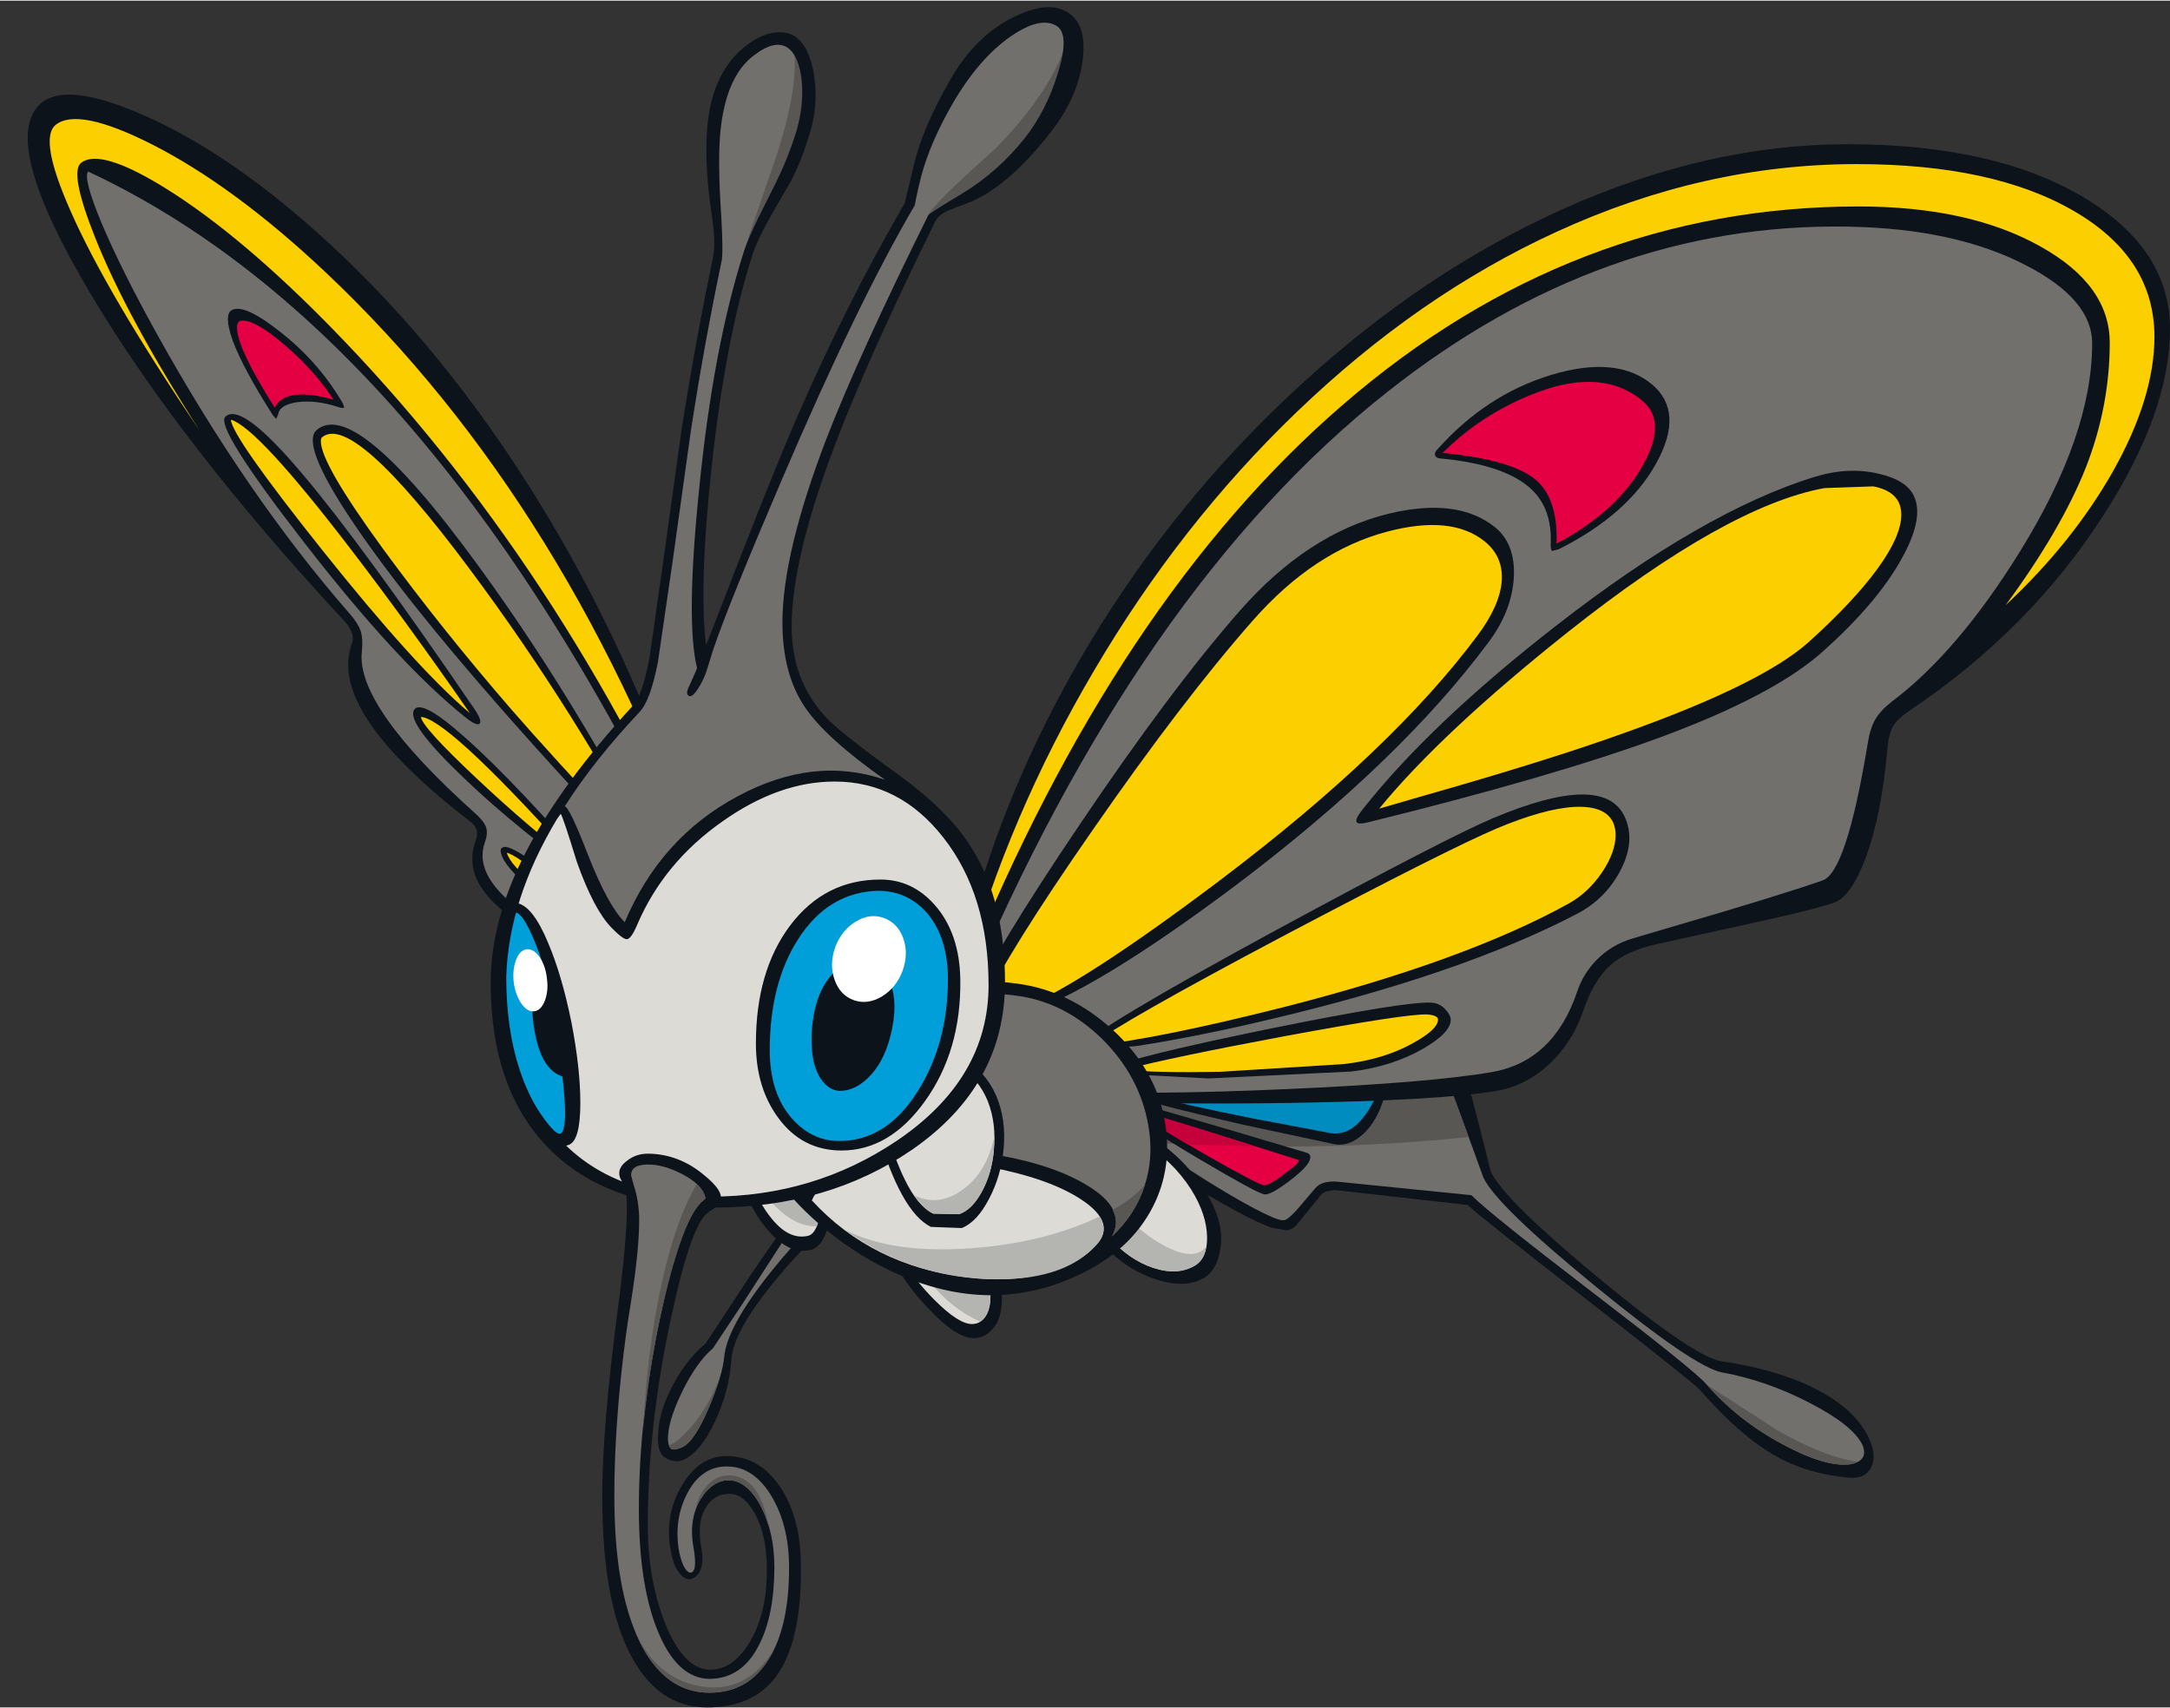 <?xml version='1.0' encoding='utf-8'?>
<svg xmlns="http://www.w3.org/2000/svg" version="1.1" width="376px" height="296px" viewBox="-4.95 -1.2 376.35 296.05"><rect x="-4.95" y="-1.2" width="376.35" height="296.05" fill="#333333" stroke="none"/><g><path fill="#0d131a" d="M186.1 194.3 Q184.95 193.4 184.4 191.4 183.95 189.65 184.2 188.55 184.95 185.15 195.05 182.85 207.2 180.1 226.3 178.5 245.75 176.9 247.15 178.65 248.15 180.0 253.6 201.9 255.8 206.7 272.35 220.4 289.0 234.15 293.6 234.8 303.95 236.35 310.6 239.95 316.95 243.35 319.2 248.2 320.6 251.25 319.55 253.25 318.5 255.25 315.7 255.0 308.45 254.35 302.95 251.2 296.85 247.75 289.85 239.75 288.85 238.6 270.1 224.0 251.05 209.2 249.6 207.7 L226.55 205.1 225.05 205.35 Q224.3 205.65 224.0 206.15 L219.85 211.25 Q219.1 212.0 218.2 212.1 L215.6 211.65 Q211.25 210.15 199.45 202.95 189.25 196.75 186.1 194.3"/><path fill="#71706d" d="M191.65 184.8 Q202.4 181.5 223.15 180.65 242.45 179.85 244.0 181.4 245.0 182.7 250.6 198.2 L252.3 202.9 Q254.5 207.7 271.75 221.8 289.0 235.9 293.75 236.75 301.45 238.15 308.95 242.05 316.4 245.9 318.05 249.3 318.6 250.6 318.15 251.45 317.55 252.45 315.8 252.7 311.5 253.15 304.2 249.2 296.45 245.05 290.95 238.75 288.8 236.3 271.1 222.75 253.3 209.1 250.35 206.1 L250.25 206.0 227.45 203.7 Q224.4 203.35 223.2 204.75 L220.0 208.5 Q218.55 210.1 217.9 210.3 217.25 210.5 215.55 209.75 209.85 207.2 198.9 200.0 190.8 194.65 186.95 191.7 185.15 190.3 185.15 189.1 L185.15 188.8 Q185.6 186.65 191.65 184.8"/><path fill="#595754" d="M194.2 196.85 L186.95 191.7 Q185.15 190.3 185.15 189.1 L185.15 188.8 Q185.6 186.65 191.65 184.8 202.4 181.5 223.15 180.65 242.45 179.85 244.0 181.4 245.05 182.8 249.75 195.9 224.2 198.65 194.2 196.85"/><path fill="#595754" d="M291.1 238.9 L303.25 246.75 Q311.45 251.45 317.3 252.25 L315.8 252.7 Q311.55 253.15 304.3 249.25 296.6 245.15 291.1 238.9"/><path fill="#0d131a" d="M188.9 190.3 L187.45 188.95 189.7 189.35 Q195.05 190.7 221.55 198.6 222.5 198.85 222.25 199.75 221.95 201.05 218.65 203.55 215.35 206.05 214.3 205.85 212.95 205.6 202.9 199.65 192.15 193.3 188.9 190.3"/><path fill="#e50044" d="M211.6 197.15 L220.3 199.9 220.35 199.9 Q220.35 200.3 219.35 201.15 L216.4 203.35 Q214.75 204.35 214.3 204.3 213.15 204.1 204.8 199.35 195.8 194.25 191.4 191.0 196.7 192.45 211.6 197.15"/><path fill="#c6003a" d="M201.05 197.2 Q194.6 193.4 191.4 191.0 196.7 192.45 211.6 197.15 L212.65 197.5 201.05 197.2"/><path fill="#0d131a" d="M192.3 189.1 L190.65 188.55 192.35 188.15 Q199.55 186.45 216.85 185.45 234.45 184.4 235.65 185.8 235.95 186.1 235.8 186.45 L235.75 186.6 Q234.45 192.75 231.4 195.45 229.05 197.6 226.45 197.15 L210.55 193.75 Q196.75 190.6 192.3 189.1"/><path fill="#008cbe" d="M234.75 186.4 Q231.1 196.0 225.9 195.25 L212.15 192.65 Q199.85 190.2 194.5 188.7 202.8 187.15 218.0 186.4 232.6 185.65 234.75 186.4"/><path fill="#0d131a" d="M1.95 16.8 Q6.35 12.6 20.25 18.8 35.5 25.55 52.25 41.0 72.1 59.35 87.9 84.75 106.6 114.8 117.25 151.2 L117.95 158.3 Q118.05 165.75 115.3 167.8 109.65 172.0 99.8 167.3 84.35 159.8 79.5 153.95 75.7 149.4 77.6 144.35 78.25 142.55 76.8 141.35 51.65 122.0 56.1 110.3 56.7 108.6 54.85 106.5 26.35 75.8 10.85 49.8 -4.95 23.3 1.95 16.8"/><path fill="#71706d" d="M12.65 37.35 Q9.4 29.5 10.35 28.45 72.45 57.45 118.2 157.75 118.45 163.55 114.35 166.5 109.2 170.35 100.75 166.0 87.15 158.9 82.2 153.9 77.55 149.2 79.15 144.8 79.7 143.25 79.35 142.15 78.95 141.1 77.55 139.85 56.8 121.25 57.8 111.75 58.05 109.55 57.6 108.15 57.15 106.8 55.75 105.2 37.85 84.7 22.2 56.5 16.05 45.4 12.65 37.35"/><path fill="#fccf00" d="M4.7 20.35 Q8.55 17.25 21.25 23.65 35.5 30.85 51.4 45.8 94.55 86.5 117.5 152.85 L118.25 155.55 Q92.55 96.4 52.3 55.3 37.0 39.7 24.25 31.65 12.5 24.25 9.1 26.95 7.05 28.6 11.55 39.9 17.05 53.7 29.6 73.25 13.6 49.65 7.25 35.2 1.75 22.75 4.7 20.35"/><path fill="#0d131a" d="M81.95 146.7 Q81.7 145.85 82.3 145.65 83.8 144.95 92.35 151.95 100.15 158.35 101.95 160.75 102.45 161.45 102.1 161.85 101.7 162.3 100.45 161.5 83.2 151.55 81.95 146.7"/><path fill="#fccf00" d="M100.15 160.2 Q84.2 150.9 82.95 146.6 84.55 146.95 91.05 152.2 97.15 157.1 100.15 160.2"/><path fill="#0d131a" d="M66.8 121.95 Q67.85 119.6 75.75 126.65 84.5 134.4 99.55 151.8 L98.9 152.55 Q84.95 142.75 75.3 133.45 65.75 124.3 66.8 121.95"/><path fill="#fccf00" d="M68.05 123.05 L68.45 123.1 Q73.8 124.4 95.9 149.15 87.15 142.6 77.65 133.65 68.25 124.8 68.05 123.05"/><path fill="#0d131a" d="M47.85 92.85 Q32.2 72.7 34.15 70.95 37.0 68.35 47.75 81.2 57.85 93.15 77.25 121.55 78.7 123.65 78.25 124.2 77.75 124.7 75.75 123.1 64.05 113.75 47.85 92.85"/><path fill="#fccf00" d="M35.15 71.5 Q39.8 72.95 55.85 93.9 65.55 106.55 76.55 122.4 67.2 114.5 50.9 94.05 35.25 74.4 35.1 71.5 L35.15 71.5"/><path fill="#0d131a" d="M58.2 92.1 Q46.8 75.9 50.0 73.25 57.15 67.25 80.75 100.65 89.8 113.4 98.7 128.6 106.95 142.55 111.0 151.45 L110.85 151.8 110.55 151.85 Q110.05 152.0 109.05 150.85 L101.5 143.1 Q71.55 111.1 58.2 92.1"/><path fill="#fccf00" d="M76.55 97.45 Q94.95 122.15 109.6 150.0 L103.0 142.9 Q90.7 129.75 83.7 121.7 71.7 107.85 61.45 93.85 50.7 79.1 50.7 75.25 50.7 74.65 50.9 74.55 56.2 70.1 76.55 97.45"/><path fill="#0d131a" d="M35.4 57.75 Q33.8 53.2 35.3 52.45 37.45 51.35 43.65 56.25 50.4 61.55 54.5 68.65 L54.75 69.35 Q54.6 69.55 53.9 69.35 49.85 68.0 46.6 68.45 43.55 68.9 43.3 70.55 L42.95 71.35 42.4 70.75 Q37.25 62.7 35.4 57.75"/><path fill="#e50044" d="M37.05 54.3 Q39.4 54.2 44.45 58.55 49.6 62.95 52.9 68.0 44.5 65.7 42.7 69.4 36.15 59.05 36.15 55.5 36.15 54.95 36.3 54.7 36.5 54.3 37.05 54.3"/><path fill="#0d131a" d="M356.4 32.9 Q371.4 41.85 371.4 55.75 371.4 70.25 359.7 88.3 347.0 108.0 326.3 121.9 324.15 123.35 323.4 124.6 322.6 125.95 322.35 128.9 321.35 140.15 318.6 147.55 316.05 154.25 313.15 155.25 309.8 156.4 301.9 158.15 L282.4 162.45 Q277.05 163.65 274.35 166.1 271.5 168.6 269.6 174.1 267.75 179.55 263.65 183.35 259.6 187.05 254.65 187.9 244.65 189.6 218.55 190.0 194.55 190.35 180.8 189.45 168.3 188.6 163.4 181.75 158.8 175.15 161.8 164.3 168.35 136.35 183.95 110.35 199.1 85.2 220.45 65.6 241.85 45.9 266.0 35.0 291.1 23.7 315.5 23.7 340.9 23.7 356.4 32.9"/><path fill="#71706d" d="M357.9 58.25 Q357.9 74.15 345.35 94.4 334.6 111.75 323.2 120.35 321.25 121.85 320.3 123.45 319.4 125.0 319.0 127.5 315.3 150.0 311.15 151.4 303.25 154.15 284.85 159.5 L278.25 161.45 Q274.5 162.55 271.85 165.3 269.6 167.65 268.6 170.65 264.5 182.8 253.75 184.65 243.1 186.5 218.15 187.6 193.25 188.7 180.9 187.85 169.1 187.1 164.75 180.8 163.05 178.45 162.65 177.1 162.1 175.3 162.4 172.2 192.4 100.8 235.75 66.6 272.9 37.25 315.5 38.0 334.15 38.3 346.5 44.75 357.9 50.65 357.9 58.25"/><path fill="#fccf00" d="M360.95 58.15 Q360.95 48.15 348.95 41.45 336.6 34.5 317.4 34.5 267.75 34.5 228.05 68.8 188.65 102.75 162.4 167.45 169.95 140.15 184.8 115.0 199.75 89.55 219.95 70.15 241.0 49.9 265.0 38.9 290.6 27.15 317.05 27.15 340.75 27.15 354.75 35.3 368.7 43.4 368.7 57.1 368.7 67.7 361.45 80.55 354.45 92.85 342.9 103.65 352.5 90.6 356.8 79.8 360.95 69.15 360.95 58.15"/><path fill="#0d131a" d="M187.65 184.85 L186.35 184.45 187.65 183.9 Q191.5 182.0 214.9 177.2 238.5 172.4 243.2 172.6 244.75 172.65 245.8 173.85 246.65 174.8 246.65 175.5 246.75 177.75 241.85 180.6 236.45 183.7 229.4 184.55 L204.6 185.75 187.65 184.85"/><path fill="#fccf00" d="M242.6 174.65 Q244.4 174.8 244.45 175.5 244.5 177.2 240.15 179.6 235.1 182.45 228.15 183.25 L206.65 184.6 Q195.5 184.8 190.0 184.25 197.9 182.15 217.95 178.4 239.0 174.5 242.6 174.65"/><path fill="#0d131a" d="M192.0 180.15 L182.5 180.85 182.4 180.55 182.55 180.3 Q184.45 177.35 216.4 160.0 246.15 143.9 254.0 140.6 273.0 132.6 276.75 140.2 278.8 144.45 276.1 149.65 273.55 154.55 268.65 157.15 248.3 167.8 214.25 175.75 201.9 178.65 192.0 180.15"/><path fill="#fccf00" d="M218.45 160.6 Q246.15 146.0 254.6 142.4 262.8 138.95 268.1 138.65 273.4 138.4 274.8 141.3 275.25 142.3 275.25 143.5 275.25 146.5 272.9 150.0 270.5 153.55 267.05 155.45 249.2 165.3 218.2 173.25 195.5 179.0 184.15 180.1 189.15 176.1 218.45 160.6"/><path fill="#0d131a" d="M254.35 90.15 Q257.9 93.05 257.6 98.85 257.25 104.7 253.2 110.1 237.85 130.75 209.5 152.15 184.85 170.65 172.4 174.65 L166.55 174.95 164.4 174.0 163.25 173.15 Q167.65 163.4 182.35 141.65 198.05 118.35 210.1 104.6 221.9 91.2 235.85 87.8 247.85 84.9 254.35 90.15"/><path fill="#fccf00" d="M165.35 173.45 Q169.85 163.8 184.7 142.45 200.2 120.1 212.35 106.3 222.95 94.25 235.65 90.9 246.8 87.95 252.55 92.6 255.8 95.25 255.5 99.5 255.15 103.75 251.35 108.85 236.55 128.75 206.8 151.25 182.5 169.6 172.05 173.7 168.0 175.3 165.35 173.45"/><path fill="#0d131a" d="M326.95 84.65 Q328.85 88.5 324.8 95.7 320.6 103.25 311.35 111.55 302.85 119.25 282.95 126.6 264.45 133.4 232.4 141.3 230.6 141.75 230.35 141.3 230.0 140.8 231.4 139.05 243.2 124.1 265.15 107.05 290.35 87.45 309.6 81.45 315.55 79.6 320.85 80.85 325.65 81.95 326.95 84.65"/><path fill="#fccf00" d="M324.8 87.95 Q324.8 91.65 320.7 97.3 316.55 103.0 308.8 110.0 300.75 117.25 277.1 125.7 263.85 130.5 241.3 136.9 L234.25 138.95 Q245.05 125.75 267.0 108.3 294.55 86.45 311.45 83.35 L319.95 83.05 Q323.3 83.7 324.35 85.8 324.8 86.8 324.8 87.95"/><path fill="#0d131a" d="M264.15 63.7 Q275.45 60.3 281.55 65.35 287.2 70.1 282.35 78.95 277.45 87.9 265.4 93.95 L264.25 94.25 Q263.95 94.05 264.0 92.95 264.2 87.7 261.5 84.45 257.2 79.35 244.8 78.2 244.15 78.15 243.95 77.7 243.8 77.3 244.15 76.85 252.7 67.15 264.15 63.7"/><path fill="#e50044" d="M279.9 68.2 Q284.25 71.85 279.95 79.45 275.5 87.4 265.0 93.0 265.3 85.05 261.2 81.75 257.0 78.4 245.25 77.25 251.8 70.7 260.75 67.1 272.75 62.25 279.9 68.2"/><path fill="#0d131a" d="M143.25 203.1 Q144.7 203.75 144.7 205.0 L144.7 206.65 Q144.35 207.85 142.5 208.8 137.25 211.45 129.9 220.3 122.2 229.55 121.9 234.5 121.5 240.1 119.05 245.25 116.6 250.5 113.6 251.9 112.05 252.55 110.35 251.5 108.95 250.6 109.2 247.2 109.4 243.7 111.2 240.05 113.75 234.75 117.4 231.75 L122.15 224.55 Q125.9 218.7 129.7 213.4 134.15 207.3 136.35 205.3 138.3 203.5 140.3 203.0 L143.25 203.1"/><path fill="#71706d" d="M142.85 204.05 Q143.7 204.3 143.7 205.05 143.8 206.45 141.0 207.8 135.75 210.45 128.55 219.55 121.15 228.85 120.65 234.05 120.35 237.3 118.0 242.8 115.5 248.75 113.4 249.7 112.1 250.3 111.55 250.05 111.0 249.75 110.9 248.55 110.75 245.55 113.25 240.3 115.85 234.95 118.7 232.55 L123.65 225.1 130.8 214.05 Q135.0 207.85 137.0 206.0 138.6 204.5 140.3 204.05 141.8 203.6 142.85 204.05"/><path fill="#595754" d="M115.05 246.05 Q118.05 242.5 119.9 237.6 118.75 241.5 117.0 245.0 115.0 248.95 113.4 249.7 111.5 250.6 111.05 249.45 112.7 248.8 115.05 246.05"/><path fill="#0d131a" d="M123.9 199.7 Q125.85 197.95 131.7 198.15 136.7 198.3 138.75 199.2 139.65 199.55 139.65 200.25 L139.65 200.55 Q139.8 214.55 135.6 215.5 132.15 216.3 128.7 212.6 125.35 209.05 123.2 202.65 122.65 200.85 123.9 199.7"/><path fill="#dcdbd6" d="M124.75 202.15 Q124.4 201.35 125.15 200.75 126.85 199.5 131.95 199.75 136.35 199.95 138.05 200.65 L138.05 201.5 Q138.05 207.05 137.15 210.15 136.4 212.8 135.2 213.05 131.95 213.8 128.95 210.15 126.4 207.1 124.75 202.15"/><path fill="#b4b4b0" d="M138.05 200.65 L138.05 201.5 Q138.05 208.35 136.7 211.4 133.05 211.45 129.65 208.05 126.05 204.45 126.3 200.2 L132.9 199.75 Q136.7 200.05 138.05 200.65"/><path fill="#0d131a" d="M150.5 215.75 Q151.9 213.95 157.95 214.9 167.15 216.45 168.15 219.55 168.9 221.85 168.8 224.55 168.65 227.3 167.6 228.7 166.1 230.8 163.95 230.8 160.9 230.8 156.1 225.7 151.9 221.25 150.4 217.85 149.85 216.7 150.5 215.75"/><path fill="#dcdbd6" d="M151.75 216.85 L151.8 216.75 Q152.05 216.35 153.45 216.25 L157.65 216.5 Q160.9 217.05 163.4 218.2 165.95 219.3 166.3 220.35 166.95 222.2 166.8 224.15 166.7 226.05 165.85 227.2 165.0 228.35 163.6 228.35 161.3 228.35 157.15 224.2 153.3 220.35 151.85 217.15 L151.75 216.85"/><path fill="#b4b4b0" d="M158.2 223.15 Q155.2 220.1 153.6 216.2 L157.65 216.5 Q160.9 217.05 163.4 218.2 165.95 219.3 166.3 220.35 166.95 222.2 166.8 224.15 166.7 226.05 165.85 227.2 L165.05 227.95 Q161.15 226.15 158.2 223.15"/><path fill="#0d131a" d="M189.8 196.2 Q191.75 193.95 193.55 195.1 199.75 198.85 203.45 204.3 206.85 209.3 206.85 213.6 206.8 215.8 206.1 217.6 205.3 219.5 203.95 220.3 200.55 222.35 195.25 220.5 190.05 218.75 186.25 214.4 184.5 212.35 185.9 205.7 187.25 199.2 189.8 196.2"/><path fill="#dcdbd6" d="M192.75 196.45 Q198.4 199.95 201.6 204.95 204.4 209.4 204.4 213.45 204.4 216.95 202.3 218.2 199.3 220.0 195.05 218.6 190.85 217.2 187.45 213.35 186.25 211.9 187.5 206.0 188.75 199.95 191.0 197.25 192.0 196.05 192.75 196.45"/><path fill="#b4b4b0" d="M187.45 206.15 Q191.7 211.9 196.85 214.7 202.2 217.6 204.25 214.9 203.85 217.3 202.3 218.2 199.3 220.0 195.05 218.6 190.85 217.2 187.45 213.35 186.9 212.7 186.95 210.65 186.95 208.7 187.45 206.15"/><path fill="#0d131a" d="M171.45 169.3 Q180.5 170.5 187.9 177.2 195.5 184.1 197.05 193.1 198.5 201.2 194.95 208.1 191.35 215.05 183.5 219.15 167.25 227.6 149.35 219.05 142.7 215.85 136.95 210.85 132.15 206.65 129.9 203.0 126.6 198.35 126.25 193.7 125.9 189.0 128.5 184.65 133.35 176.6 145.7 172.1 158.25 167.55 171.45 169.3"/><path fill="#71706d" d="M171.4 171.4 Q179.65 172.5 186.2 178.9 192.7 185.35 194.2 193.85 195.2 199.45 193.55 204.4 191.95 209.35 187.9 213.15 190.5 208.45 183.6 204.3 177.4 200.5 166.6 198.8 155.65 197.1 146.85 198.6 136.95 200.3 134.4 205.55 L131.2 202.1 Q125.05 193.45 129.85 185.45 134.45 177.85 146.5 173.8 158.55 169.7 171.4 171.4"/><path fill="#dcdbd6" d="M147.6 200.3 Q155.95 199.1 166.55 201.1 176.9 203.05 182.5 206.7 188.7 210.75 185.25 214.55 182.05 218.15 175.95 219.65 169.95 221.15 162.75 220.25 146.25 218.25 135.85 206.9 138.1 201.7 147.6 200.3"/><path fill="#595754" d="M188.0 208.55 Q191.7 206.5 193.65 204.15 192.0 209.3 187.9 213.15 189.2 210.85 188.0 208.55"/><path fill="#b4b4b0" d="M163.45 215.2 Q176.1 214.3 185.75 209.7 187.35 212.3 185.25 214.55 179.45 221.1 166.15 220.55 152.5 219.95 141.65 212.05 149.85 216.2 163.45 215.2"/><path fill="#0d131a" d="M162.35 182.4 Q166.05 184.7 167.8 188.7 169.6 192.85 169.1 198.1 168.65 202.7 166.6 206.6 164.5 210.65 161.85 211.7 L156.5 211.5 Q151.25 208.9 147.15 194.7 146.3 191.8 147.45 188.8 148.6 185.8 151.4 183.65 154.05 181.6 157.05 181.3 160.05 180.95 162.35 182.4"/><path fill="#dcdbd6" d="M152.4 184.95 Q154.65 183.25 157.15 182.9 159.6 182.6 161.5 183.75 164.75 185.8 166.35 189.65 167.9 193.55 167.4 198.4 167.0 202.4 165.3 205.45 163.65 208.5 161.4 209.3 L156.9 209.2 Q154.2 207.9 151.95 203.25 150.3 199.95 148.65 194.25 147.85 191.55 149.2 188.85 150.25 186.55 152.4 184.95"/><path fill="#b4b4b0" d="M161.4 209.3 L156.9 209.2 Q155.2 208.4 153.55 206.0 157.8 208.1 162.0 205.05 166.2 202.05 167.5 195.8 L167.4 198.4 Q167.0 202.4 165.3 205.45 163.65 208.5 161.4 209.3"/><path fill="#71706d" d="M171.05 3.25 Q176.4 0.4 179.15 1.65 181.6 2.75 181.2 6.35 180.85 10.05 177.4 17.55 173.55 26.1 165.0 31.65 162.3 33.4 159.5 34.6 L157.2 35.5 Q148.55 51.25 140.65 72.2 131.45 96.55 131.45 108.1 131.45 118.9 139.55 126.6 143.95 130.75 151.95 135.85 167.3 148.85 167.3 169.7 167.3 184.7 152.75 195.85 138.2 207.0 118.7 207.0 99.3 207.0 89.35 195.2 81.1 185.45 81.1 170.55 81.1 155.25 92.6 137.45 96.3 131.7 101.1 125.9 L106.25 119.95 Q108.0 117.85 110.15 100.65 L112.9 78.6 116.4 59.15 119.3 43.0 Q119.45 42.3 119.0 31.65 118.6 21.3 119.6 17.25 120.85 12.1 124.05 8.4 127.25 4.8 130.3 4.8 133.35 4.8 134.45 9.3 135.55 13.75 134.05 19.85 132.75 24.9 129.35 32.5 L125.35 41.0 Q124.35 43.3 123.35 47.2 121.95 52.65 119.6 64.7 116.25 81.65 116.25 98.85 116.3 107.5 116.95 112.7 124.2 91.75 139.25 60.35 146.8 44.65 152.85 33.15 153.45 30.25 154.75 26.25 157.35 18.25 160.95 12.65 164.9 6.45 171.05 3.25"/><path fill="#595754" d="M134.75 11.1 Q135.25 15.1 134.05 19.85 132.75 24.9 129.35 32.5 L125.35 41.0 Q124.25 43.5 122.95 48.75 122.85 47.4 123.35 45.3 124.0 42.2 126.1 36.2 L129.75 25.6 Q134.1 12.15 132.45 5.65 134.3 7.2 134.75 11.1"/><path fill="#595754" d="M167.6 24.55 Q178.55 13.45 180.85 3.25 181.7 5.0 180.85 8.4 180.05 11.8 177.4 17.55 173.55 26.1 165.0 31.65 162.3 33.4 159.5 34.6 L157.2 35.5 156.05 37.55 Q155.7 36.75 156.05 36.0 156.85 34.1 167.6 24.55"/><path fill="#dcdbd6" d="M125.0 137.55 Q134.65 133.1 142.7 133.1 152.65 133.1 160.15 143.85 167.6 154.55 167.6 168.8 167.6 187.0 148.6 198.15 133.0 207.3 115.8 207.3 100.05 207.3 90.05 195.2 81.1 184.4 81.1 170.55 81.1 160.9 86.15 149.7 90.2 140.85 92.1 139.6 92.85 139.15 94.0 141.85 L96.05 147.5 Q98.2 153.5 101.0 157.3 102.4 159.15 103.4 159.85 105.4 155.8 109.45 149.75 114.3 142.45 125.0 137.55"/><path fill="#0d131a" d="M83.25 156.8 L83.85 156.05 Q84.55 155.3 84.75 155.35 87.45 155.85 90.1 162.2 92.5 167.85 94.15 176.0 95.7 184.0 95.7 190.0 95.7 196.45 93.75 197.25 91.65 198.15 88.95 194.7 86.3 191.25 84.4 185.25 79.55 170.35 83.25 156.8"/><path fill="#009fd9" d="M84.5 156.95 Q85.85 157.25 87.8 162.05 90.35 168.15 92.0 178.05 L91.5 178.05 Q93.15 187.85 93.05 192.3 92.95 195.0 92.3 195.3 91.5 195.7 89.1 192.3 82.25 182.7 82.25 170.7 82.25 164.45 84.15 157.15 L84.5 156.95"/><path fill="#0d131a" d="M158.65 143.95 Q151.05 134.25 139.8 134.25 130.1 134.25 120.3 141.2 110.2 148.3 105.6 159.0 104.55 161.5 103.8 161.6 103.1 161.65 101.15 159.65 98.05 156.5 95.1 148.2 92.7 140.4 92.3 139.85 L91.65 140.75 Q83.25 154.75 82.85 168.15 82.85 186.4 92.25 196.4 101.5 206.25 118.25 206.25 136.2 206.25 150.6 196.55 166.5 185.8 166.5 169.55 166.5 153.95 158.65 143.95 M172.85 22.55 Q176.5 17.9 178.5 11.45 180.65 4.55 178.25 3.15 175.4 1.5 170.35 5.0 164.85 8.8 160.3 16.6 156.4 23.35 154.85 29.15 154.1 32.05 153.7 34.3 143.8 51.15 130.75 81.65 121.4 103.5 118.75 111.35 L117.6 115.05 Q117.05 116.7 116.1 118.15 115.05 119.8 114.45 119.35 113.9 118.95 114.65 117.55 L115.95 114.6 Q113.95 106.55 116.3 83.55 118.75 58.9 124.1 42.2 124.75 40.2 126.7 36.2 L129.65 30.3 Q131.65 26.25 133.0 22.0 134.5 17.25 134.1 12.8 133.65 8.4 131.7 7.0 129.5 5.45 125.8 8.3 121.1 11.8 120.05 20.95 119.45 26.15 120.15 36.3 120.5 42.6 120.2 44.0 117.2 58.25 114.85 73.55 L111.65 96.45 109.15 113.55 Q107.85 120.2 106.0 122.15 98.05 130.6 93.0 138.55 93.85 138.75 97.0 146.9 100.5 155.8 103.4 158.65 109.6 143.95 123.0 136.8 136.2 129.7 148.55 133.95 138.25 126.7 134.65 121.35 130.75 115.6 130.75 106.65 130.75 94.6 138.45 74.6 144.0 60.3 156.05 36.0 156.2 35.7 161.85 32.3 168.15 28.5 172.85 22.55 M179.9 0.65 Q183.7 2.65 182.8 9.25 181.95 15.6 177.4 21.45 170.35 30.6 163.55 33.65 160.55 34.75 159.5 35.2 157.8 35.95 157.2 37.2 145.35 61.3 139.85 75.9 132.35 95.6 132.35 107.4 132.35 116.6 138.15 122.95 140.45 125.55 150.85 133.05 159.6 139.4 163.55 145.75 169.35 155.0 169.35 169.1 169.35 186.95 153.25 198.1 138.6 208.15 118.8 208.15 100.3 208.15 90.2 197.85 80.15 187.65 80.15 169.1 80.15 158.25 86.3 146.4 92.35 134.65 104.85 121.05 106.45 119.35 107.7 112.75 L110.05 96.25 113.25 73.25 Q115.65 58.0 118.65 43.65 119.25 41.15 118.55 36.4 116.7 24.15 118.3 16.85 119.85 10.05 124.65 6.45 127.25 4.5 129.75 4.3 131.65 4.15 133.0 5.05 135.5 6.85 136.25 11.85 137.05 17.05 135.35 22.3 133.95 26.8 132.2 30.15 L128.9 35.85 Q126.6 39.85 125.6 42.7 120.85 57.55 118.45 79.9 116.25 100.35 117.5 110.65 L117.55 110.5 Q128.1 83.1 132.65 72.5 141.65 51.65 151.95 33.95 L153.55 27.3 Q155.0 20.95 159.95 12.35 164.15 5.05 170.65 1.75 176.5 -1.2 179.9 0.65"/><path fill="#0d131a" d="M147.75 151.25 Q153.3 151.25 157.2 155.7 161.5 160.6 161.6 168.7 161.75 180.9 155.5 189.65 149.35 198.25 141.0 198.25 134.15 198.25 130.0 192.55 126.15 187.3 126.15 179.7 126.15 167.1 132.1 159.2 138.1 151.25 147.75 151.25"/><path fill="#009fd9" d="M128.55 180.85 Q128.55 169.25 133.5 161.55 138.7 153.45 147.3 153.2 152.55 153.2 155.95 157.2 159.45 161.45 159.45 168.55 159.45 179.6 154.3 187.85 148.85 196.6 140.6 196.6 135.85 196.6 132.4 192.7 128.55 188.3 128.55 180.85"/><path fill="#0d131a" d="M103.4 204.4 L102.8 203.4 Q102.45 202.85 102.45 202.15 102.45 201.0 103.9 199.95 105.45 198.75 107.6 198.8 112.7 198.9 116.9 202.3 120.75 205.35 119.95 207.0 119.45 208.05 118.05 208.85 114.95 210.6 111.3 227.9 107.4 246.3 107.4 263.3 107.4 272.65 110.4 280.25 113.65 288.3 118.2 288.3 122.15 288.3 125.0 283.65 128.05 278.7 128.05 270.95 128.05 265.0 125.95 261.2 124.05 257.8 121.6 257.8 118.85 257.8 117.45 260.2 115.85 262.85 116.7 267.25 117.1 269.35 116.6 270.8 116.15 272.1 115.1 272.5 114.2 272.9 113.25 271.95 112.1 270.9 111.55 268.5 110.05 261.9 113.25 256.45 116.3 251.25 121.05 251.25 126.65 251.25 130.25 256.45 133.8 261.6 133.95 269.75 134.2 283.6 129.45 289.75 125.45 294.85 117.7 294.85 110.15 294.85 105.55 287.7 99.5 278.4 99.5 258.2 99.5 246.05 102.3 225.0 104.5 208.1 103.4 204.4"/><path fill="#71706d" d="M117.1 206.85 Q113.2 209.8 109.55 227.15 105.85 244.6 105.85 260.4 105.85 274.25 109.45 282.35 113.05 290.5 119.05 289.85 124.05 289.35 126.75 283.9 129.35 278.75 129.35 270.5 129.35 264.6 127.1 260.15 124.7 255.45 121.4 255.45 118.6 255.45 116.65 258.6 114.4 262.15 115.35 267.25 116.0 271.15 114.95 271.45 114.4 271.6 113.8 270.65 113.2 269.65 112.85 267.9 111.85 262.5 114.15 257.9 116.6 253.05 121.1 253.05 125.75 253.05 128.85 258.2 131.85 263.2 131.9 270.35 131.95 280.65 128.45 286.35 124.85 292.3 118.1 292.3 110.3 292.3 105.95 283.35 101.55 274.3 101.6 257.9 101.6 248.35 102.8 237.0 103.55 230.05 104.4 225.05 106.0 215.05 105.9 209.75 105.8 206.75 104.95 204.25 L104.5 202.55 Q104.5 201.0 106.45 200.75 109.4 200.35 113.2 202.25 117.05 204.25 117.4 206.55 L117.1 206.85"/><path fill="#595754" d="M117.1 206.85 Q114.1 209.15 110.95 221.25 107.9 233.05 106.55 246.95 107.35 232.2 109.9 220.9 112.3 210.1 115.9 204.1 117.25 205.45 117.4 206.55 L117.1 206.85"/><path fill="#595754" d="M115.55 260.95 Q116.1 257.9 117.9 256.15 119.65 254.45 121.75 254.6 126.9 254.95 128.4 263.6 127.4 260.0 125.6 257.8 123.65 255.45 121.4 255.45 119.65 255.45 118.05 256.9 116.3 258.45 115.55 260.95"/><path fill="#595754" d="M105.0 281.2 Q108.45 289.4 115.85 291.05 124.4 292.9 129.4 284.6 125.8 292.3 118.1 292.3 113.15 292.3 109.55 288.65 106.8 285.9 105.0 281.2"/><path fill="#0d131a" d="M93.7 185.6 Q88.75 185.25 87.55 176.15 87.1 172.5 87.8 169.9 88.6 167.1 90.5 167.1 91.95 172.85 92.8 177.8 93.35 180.85 93.7 185.6"/><path fill="#0d131a" d="M145.9 165.25 Q148.1 165.75 149.35 168.85 150.95 172.75 149.45 178.5 148.25 183.15 145.5 185.75 143.2 187.9 140.75 187.9 138.85 187.9 137.4 185.8 135.4 182.8 135.9 176.8 136.5 170.45 139.8 167.25 142.65 164.5 145.9 165.25"/><path fill="#ffffff" d="M151.7 161.4 Q152.65 164.1 151.6 167.05 150.5 170.0 148.05 171.5 145.6 173.0 143.2 172.2 140.75 171.35 139.8 168.65 138.85 166.0 139.9 163.0 141.0 160.05 143.45 158.55 145.9 157.05 148.3 157.9 150.7 158.75 151.7 161.4"/><path fill="#ffffff" d="M89.9 168.35 Q90.2 170.55 89.55 172.25 88.9 173.95 87.7 174.1 86.55 174.25 85.5 172.8 84.45 171.3 84.15 169.1 83.9 166.9 84.55 165.2 85.2 163.5 86.35 163.35 87.55 163.2 88.6 164.65 89.65 166.15 89.9 168.35"/></g></svg>